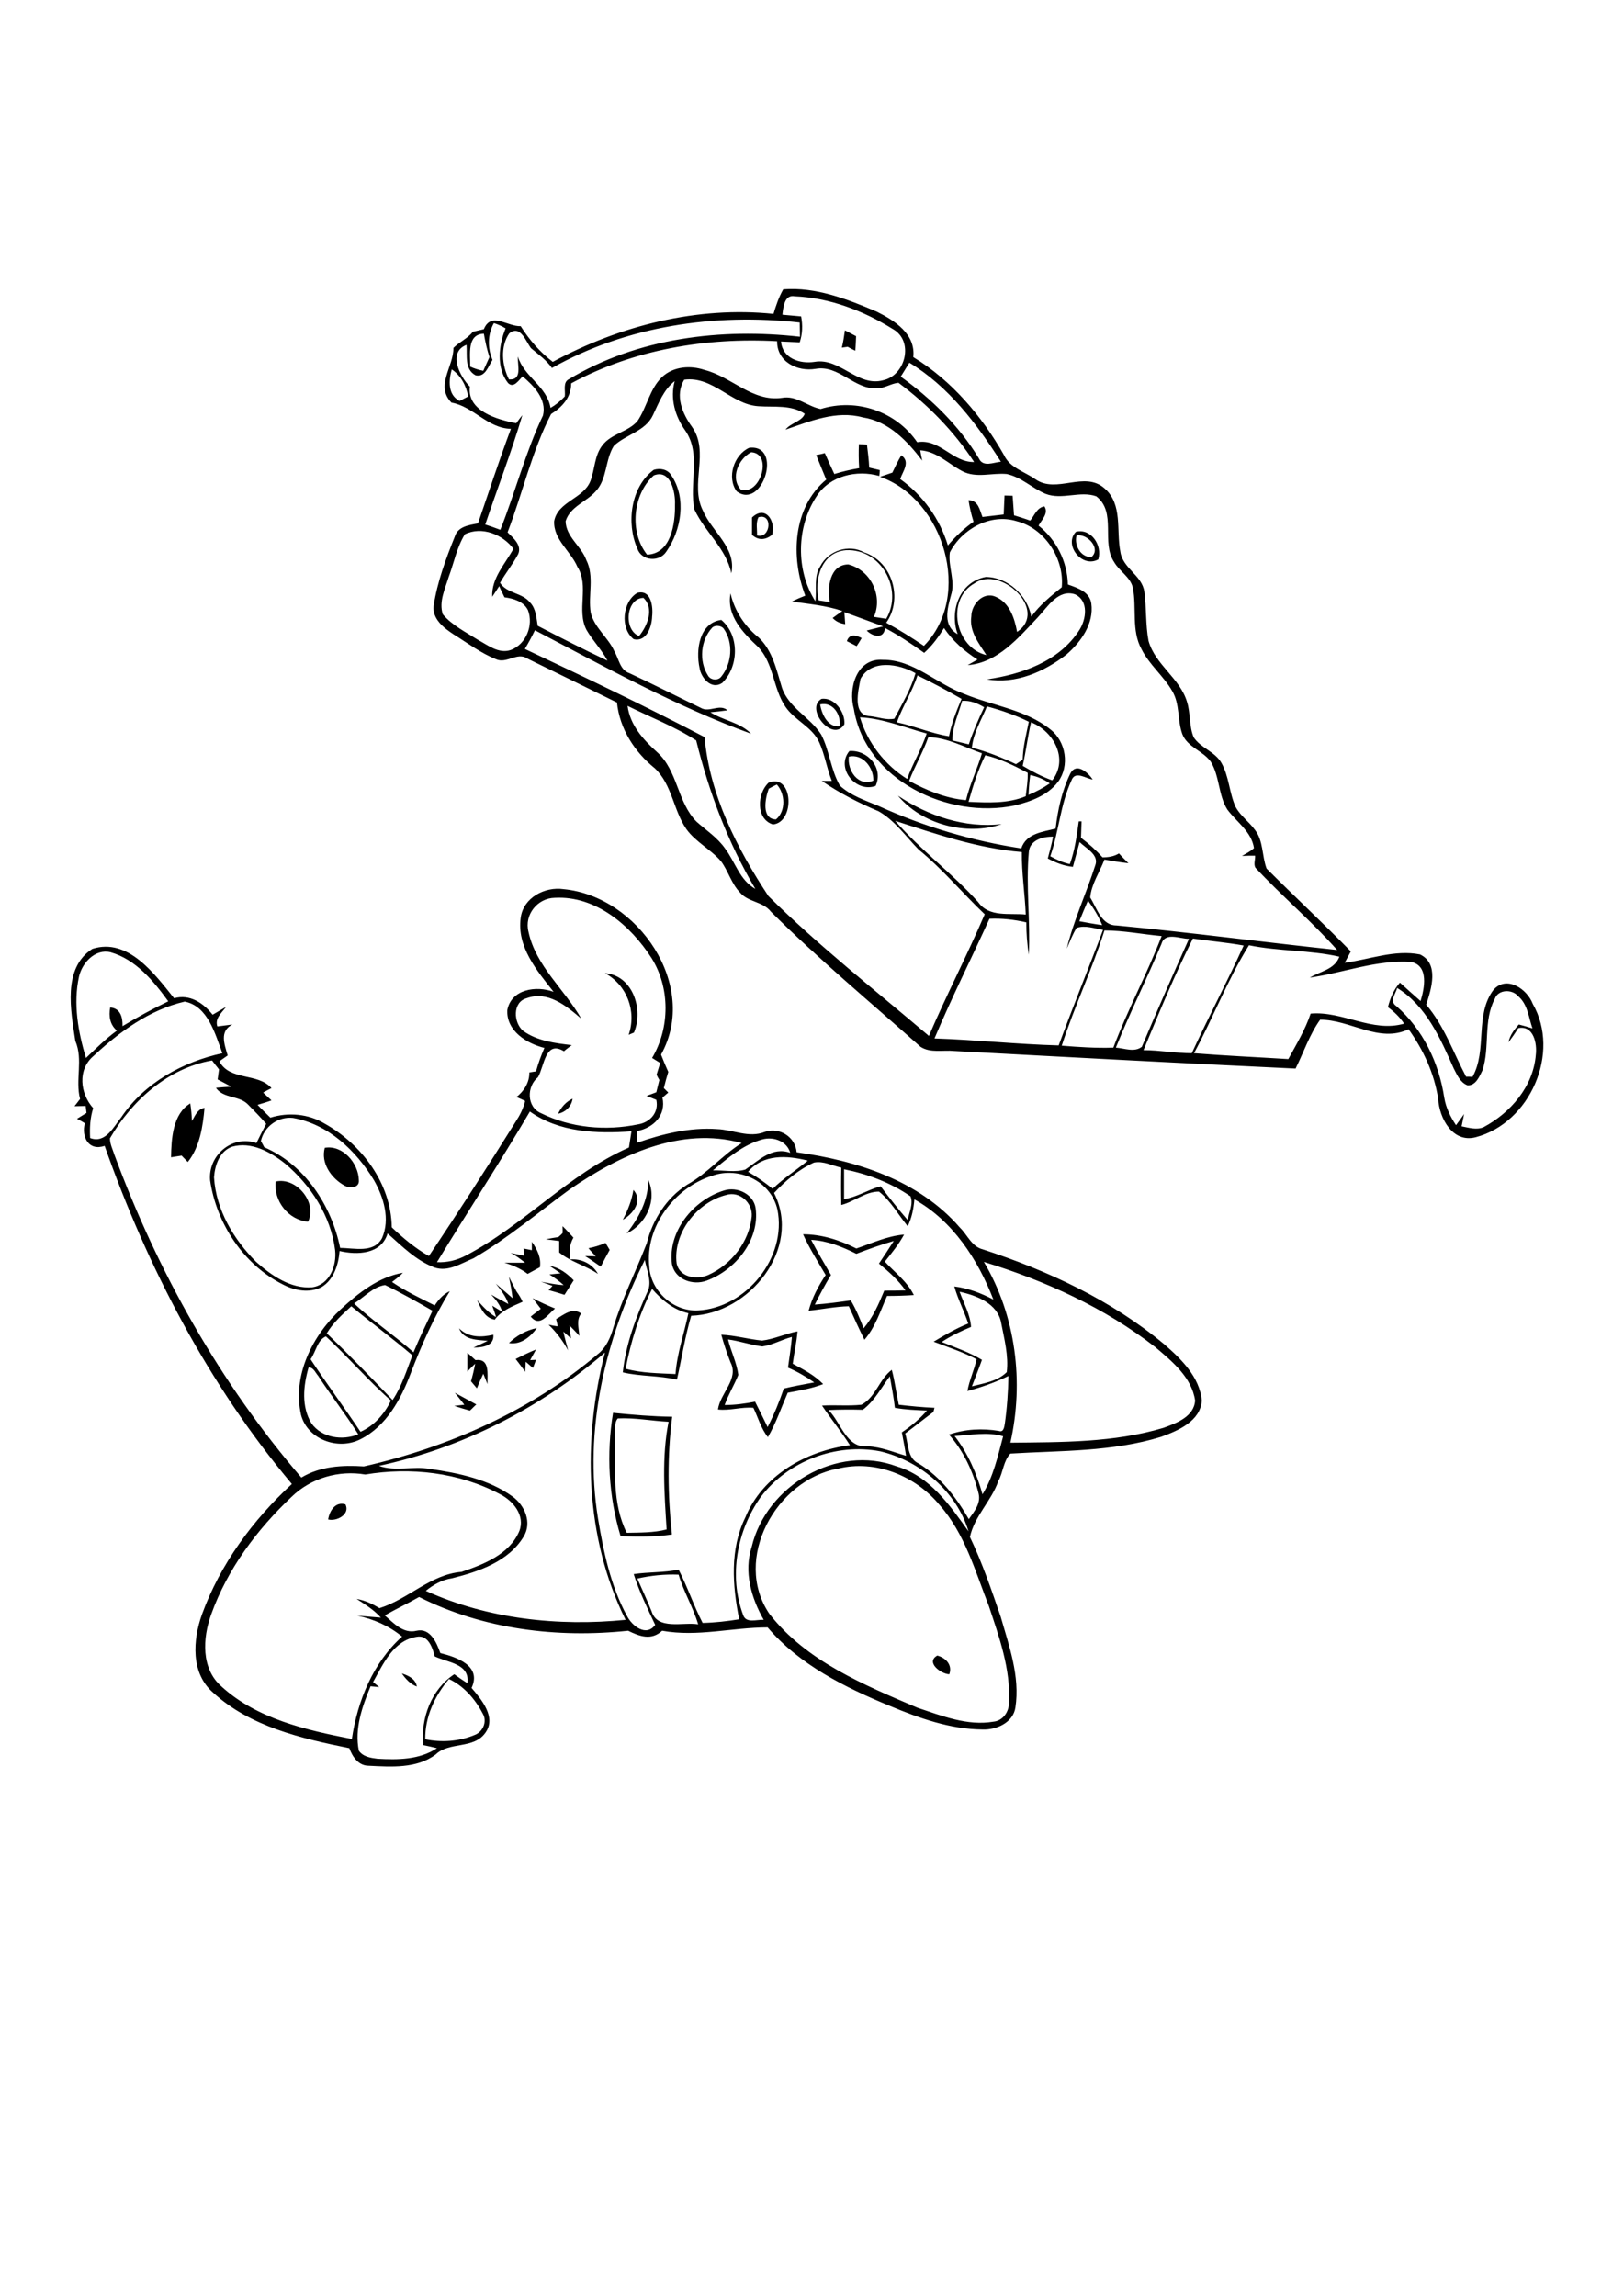<?xml version="1.0" encoding="utf-8"?>
<!-- Generator: Adobe Illustrator 21.0.2, SVG Export Plug-In . SVG Version: 6.00 Build 0)  -->
<svg version="1.2" baseProfile="tiny" id="Layer_1" xmlns="http://www.w3.org/2000/svg" xmlns:xlink="http://www.w3.org/1999/xlink"
	 x="0px" y="0px" viewBox="0 0 582 823" overflow="scroll" xml:space="preserve">
<path d="M144,599.8c2.4,0.8,4.9,1.9,5.4,4.7C147.1,603.7,145.4,601.8,144,599.8 M340.2,600.1c-3-0.1-8.6-4.3-4.3-6.7
	C339,594.2,341.4,596.8,340.2,600.1 M117.6,544.6c0.5-3.1,2.6-6.5,6.2-5.4C125.6,542.8,120.6,545.4,117.6,544.6 M221.4,508.4
	c-1.5,1.7-0.7,4.5-1,6.6c0.1,11.5-1.1,23.8,4.2,34.4c4.8-0.1,9.6,0,14.3-1.2c-0.8-12.9-1.8-25.9,0.7-38.6
	C233.5,509.3,227.5,508.1,221.4,508.4 M222.4,550.6c-4.3-14.2-5.1-29.6-2.7-44.2c7.1,0.7,14.1,1.3,21.2,1.4
	c-1.8,14-1.6,28.2-0.1,42.2C234.7,550.9,228.6,550.8,222.4,550.6 M163,499.2c2.6,1.4,5.1,2.8,7.7,4.2c-0.8,0.7-1.5,1.5-2.3,2.2
	c-1.9-0.5-3.8-1.1-5.6-1.7c0.9-0.1,2.7-0.3,3.6-0.4C165.3,502,164.1,500.6,163,499.2 M167.5,484.9c1,0.8,1.9,1.7,2.9,2.6
	c5.3-0.7,4.2,5.1,4.3,8.6c-0.5-1.3-1-2.5-1.5-3.7c-0.8,1.7-1.6,3.5-2.3,5.2c-0.7-0.8-1.4-1.7-2.1-2.5c0.6-2.1,1.1-4.2,1.5-6.3
	c-1,0.9-1.9,1.9-2.8,2.8C167.5,489.4,167.5,487.2,167.5,484.9 M184.8,487.1c2.4-1.2,4.8-2.4,7.3-3.4c-0.7,1.3-1.4,2.5-2.1,3.8
	c0.5,0,1.6-0.1,2.1-0.1c-0.4,1-0.7,1.9-1.1,2.9c-0.9-0.7-1.7-1.5-2.6-2.2c0,0.9-0.1,2.7-0.2,3.6C187.2,490.2,186,488.7,184.8,487.1
	 M260.9,480.1c1.1,4.3,3.1,8.3,3.7,12.7c-1.5,3.7-3.6,7.1-4.9,10.8c3.7,0,7.3-0.5,10.9-1.2c1.5,3,3,6,4.5,9.1
	c2.3-4.5,4.2-9.1,5.8-13.8c3.6-0.9,7.3-1.5,10.9-2.2c-3-2.1-6.1-3.9-9.4-5.3c0.5-3.7,1.1-7.3,1.4-11c-3.6,0.9-6.9,2.9-10.6,3.4
	C269,482.1,265,480.6,260.9,480.1 M273.1,480.5c4.3-0.5,8.4-2.5,12.7-3.3c-0.3,3.9-1.2,7.7-1.7,11.6c3.9,2.1,7.8,4.1,10.9,7.3
	c-4.1,1.6-8.4,2.3-12.7,3.1c-2.3,5.3-4.2,10.9-7.1,15.9c-2.5-3.1-3.5-7-5.2-10.5c-4.2-0.4-8.4,1.1-12.7,0.6
	c0.8-5.9,7.6-10.9,4.5-16.9c-1.3-3.3-2.4-6.6-3.3-9.9C263.3,478.6,268.1,480,273.1,480.5 M182.4,481.4c2.7-2.7,6.2-4.6,10-5.4
	C190.1,479.2,186.6,482.1,182.4,481.4 M164.5,476.1c3.4,3.4,8,3.3,12.3,2.3c0.4,4.1-4,4.6-7.1,4.6c1.7-0.8,3.4-1.6,5.1-2.4
	C171,480.2,166.2,480.4,164.5,476.1 M199.3,472.8c2.8-1.6,5.8-4.3,9-2c-1.9,2.3-0.8,5.4-0.7,8c-1.1-1.3-2.3-2.5-3.5-3.7
	c0.1,1.2,0.4,3.5,0.5,4.6c-0.7-0.6-2-1.8-2.7-2.4c0.5,2.3,1.1,4.5,1.7,6.7c-1.9-3.4-4.2-6.5-7-9.2c0.8,0.2,2.4,0.5,3.2,0.6
	C199.8,474.6,199.5,473.7,199.3,472.8 M190.9,465.3c2.6,1.4,5.3,2.6,8,3.7c-2.6,2.2-5.5,6.9-8.7,2.9c1.2-1,2.4-1.8,3.6-2.8
	C192.8,467.8,191.8,466.5,190.9,465.3 M182.4,457.6c0.8,1.8,1.8,3.5,2.7,5.3c0.9,1.2,1.6,2.4,2.2,3.7c-3.6,1.6-7.6,3.1-10,6.4
	c-3.6-0.6-5-4.1-6.3-7c2.1,2.3,4.1,4.6,6.8,6.1c-0.4-1.4-0.9-2.8-1.4-4.1c1.2,0.7,2.4,1.5,3.6,2.2c-0.7-2.4-2.3-4.4-4-6.2
	c2,1.2,4.1,2.3,6.2,3.4c-0.9-2.8-2.7-5-4.5-7.3c2,1.7,4,3.5,6,5.2C183.4,462.7,182.9,460.1,182.4,457.6 M110.6,490.1
	c-1.9,6.6-2.7,14.1,1.1,20.2c3.8,5.1,11,6.1,16.7,3.8c-4.5-7.2-9.8-13.9-14.4-21C113,492,112.4,490.1,110.6,490.1 M111.3,487.2
	c5.8,8.8,12.1,17.3,17.9,26c4.9-2.2,8.6-6.4,10.9-11.2c-8.2-7.2-15.3-15.6-23.3-23C113.7,480.3,113.2,484.6,111.3,487.2
	 M117.1,477.9c8.1,7.7,15.8,15.8,23.6,23.9c3.3-4.9,5-10.6,7.1-16c-7.1-6.1-14.7-11.6-21.9-17.6
	C122.7,471.1,119.4,474.1,117.1,477.9 M126.9,467.2c6.7,6.3,14.4,11.4,21.3,17.5c2.1-5.1,4.5-10,6.8-14.9c-5.6-3.2-11.2-6.4-17-9.2
	C133.7,461.2,130.5,465,126.9,467.2 M122.2,469.2c6.3-5.8,13.5-11.5,22.2-13c-1.2,1.3-2.6,2.3-3.9,3.3c4.8,3.3,10.1,5.8,15.3,8.4
	c1.4-2.1,3-4,5.4-5.1c-5.7,9.3-10.1,19.2-14,29.4c-3.5,9.3-8.8,19.1-18.1,23.7c-7.9,4-18.8,0.1-21.2-8.7
	C104.7,493.1,111.9,478.7,122.2,469.2 M196.9,453.7c3.5,0.6,6.3,2.7,8.7,5.2c-1.1,1.7-2.2,3.5-3.3,5.2c-1.9-0.6-3.8-1.2-5.7-1.7
	c0.4-0.4,1.1-1.2,1.4-1.5c-1.4-0.5-2.8-1-4.1-1.5c2.7,0.5,5.4,1.1,8.1,1.2c-1.6-1.4-3.3-2.7-5.1-3.8c1.3-0.1,2.7-0.3,4-0.4
	C199.6,455.5,198.3,454.6,196.9,453.7 M217,445.5c0.5,0.8,1,1.7,1.5,2.5c-1.1,2-2.2,4-3.2,6c-1.9-1.3-3.7-2.6-5.6-3.8
	c0.9,0,2.8,0.1,3.8,0.1c-0.9-1-1.8-1.9-2.6-2.9C212.9,447,215,446.4,217,445.5 M190.6,445.1c1.9,2.7,3.4,5.7,2.9,9.1
	c-1.5,0.8-2.9,1.6-4.4,2.4c-2.5-1.9-5.3-3.1-8.3-4c2.5,0,4.9,0,7.4,0c-1.7-1.3-3.3-2.6-5.2-3.5c1.6,0.3,3.2,0.7,4.8,1
	c0-0.7-0.1-2-0.2-2.6c1,0.2,2,0.4,3,0.6C190.6,447.3,190.6,445.8,190.6,445.1 M290.7,444.4c2.2,4.3,4.7,8.4,7.1,12.6
	c-2.1,3.4-4,7-5.8,10.6c4.3-0.3,8.6-0.9,12.9-1.5c1.9,3.2,3.3,6.6,4.6,10c3.4-4,5.4-8.7,7.4-13.5c2.5,0,5,0,7.6-0.1
	c-2.6-3.7-6-6.7-9.5-9.6c1.8-2.7,3.6-5.4,5.3-8.1c-4.5,1.3-9,2.9-13.4,4.6C301.9,446.9,296.5,444.7,290.7,444.4 M287.8,442.4
	c6.7,0,13.2,2.1,19.1,5.1c5.6-1.9,11.1-4.5,17.1-5c-1.9,3.5-4.4,6.6-6.9,9.7c3.6,3.9,8,7.1,10.4,12c-3.2,0.2-6.4,0.3-9.6,0.3
	c-2.4,5.4-4.2,11.2-8.1,15.7c-2-4-3.8-8-5.6-12c-4.8,0.1-9.6,1.1-14.4,1.6c1.2-4.6,3.5-8.9,6.1-12.8
	C293.1,452.2,290.1,447.5,287.8,442.4 M201.6,439.5c1.4,1.3,2.6,2.7,3.9,4.1c-1.4,2.4-1.6,5.1-1.1,7.8c4-0.3,7.9,1.6,9.9,5.2
	c-4.4-3-9.8-4.3-13.9-7.7c0-1.4,0-2.7,0-4.1c-1.6-0.2-3.2-0.4-4.8-0.6c1.5-0.3,3-0.6,4.5-0.8c0.4-0.3,1.1-1,1.5-1.4
	C201.7,441.4,201.6,440.1,201.6,439.5 M227,426.5c3.5,3.9-0.1,8.6-3.8,10.7C225,433.8,226.4,430.3,227,426.5 M260.3,428.3
	c-10.5,2.6-19.2,13.7-17.8,24.6c1.1,5,7.2,5.9,11.3,4.1c8.3-3.7,14.7-11.9,15.6-21C269.8,431.2,265.1,426.8,260.3,428.3
	 M259.5,426.7c4.7-1.5,10.6,1.3,11.3,6.4c1.5,11.3-7.2,22.1-17.5,25.9c-5,1.9-11.5-0.4-12.5-6C239.3,441.3,248.6,430,259.5,426.7
	 M98.8,423.5c7.4-1.7,15,7.5,11.6,14.4C103.4,437.3,98,430.5,98.8,423.5 M224.6,442.1c4.3-5.6,7.8-11.9,7.7-19.2
	C235.7,430.2,231.5,438.8,224.6,442.1 M116.4,411.4c6.5-1.1,12.1,5.6,12.2,11.6c0.3,3-3.6,3-5.4,1.8
	C118.7,422.2,114.9,416.9,116.4,411.4 M61.3,414.8c0.1-6.6,0.6-15.6,6.9-19.3c0.3,2.1,0.5,4.2,0.6,6.3c1.1-1.9,2-4.3,4.5-4.7
	c-0.6,6.7-1.7,14-6,19.4c-0.7-0.8-1.5-1.5-2.2-2.3C63.8,414.4,62.6,414.6,61.3,414.8 M200,399.2c1.1-2.3,2.8-4.3,5.2-5.4
	C204.8,396.6,202.7,398.6,200,399.2 M216.8,348.8c10,0.8,13.9,13,10.4,21.3c-0.5,0.2-1.4,0.6-1.9,0.8
	C228.2,362.4,224.7,353.1,216.8,348.8 M160.9,601.8c-5.1,6.1-8.6,13.5-8.5,21.6c5.8,1.2,12.1,0.8,17.6-1.5c3.1-1.1,4.7-4.9,3-7.7
	C170.3,609,166.2,604.3,160.9,601.8 M133.7,602.9c0.7,0.6,1.5,1.2,2.2,1.8c-0.8-0.1-2.4-0.2-3.1-0.3c-3,7.3-5.8,15.2-4.2,23.1
	c1.5,2.2,4.3,2.6,6.7,2.9c7.2,0.4,15,0.4,21.3-3.8c-1.6-0.4-3.3-0.8-4.9-1.1c-1-9.6,2.9-20,11.1-25.4c1.5,1.1,3.1,2.2,4.7,3.2
	c1-7-7.1-7.4-11.7-9.6c-0.8-3.2-2.4-7.9-6.6-7C140.9,588.1,137.3,596.5,133.7,602.9 M228.4,565.8c1.7,3.9,3.5,7.7,5.1,11.7
	c2.1,6.9,11.2,3.8,16.7,4.7c-1.8-6.1-5.2-11.7-7-17.8C238.2,564.2,233.3,564.7,228.4,565.8 M104.5,536.5
	c-12.4,11.7-23,25.9-28.8,42.1c-3.1,8.5-3.7,19.5,3.7,25.9c12.7,11.6,30.3,15.6,46.7,18.8c2-13.6,7.6-27.4,18-36.7
	c-4.6-3.8-10.2-6.3-16.1-7.5c2.8,0.2,5.7,0.5,8.5,0.7c-2.5-2.8-5.6-4.7-8.7-6.7c3,0.5,5.7,1.8,8.2,3.3c10.3-3.2,18.3-12.1,29.4-13
	c8-2.7,17.2-6.3,20.7-14.6c2.2-5.6-2.2-10.9-7-13.3c-14.7-7.8-32-9.7-48.2-7C121.5,526.9,111.5,529.7,104.5,536.5 M300.3,526.4
	c-22.1,4-37.9,32.3-24.6,52c13.2,17,33.9,25.5,53.1,33.7c8.7,2.9,17.9,6.6,27.2,5c3.5-0.3,5.7-3.7,5.6-7c0.6-11.9-3.5-23.3-7.2-34.4
	c-4.9-12.5-8.6-26-17.7-36.3C328,528.9,313.7,523.1,300.3,526.4 M272.6,536.6c-8.5,12-11.5,28.2-6.3,42.2c1,3.2,4.9,1.6,7.4,1.8
	c-4.5-7.9-7.2-17.3-4.3-26.2c5.2-21.9,30.5-36.9,52-28.8c11.8,3.5,19,13.9,25.7,23.3c-4.2-14.2-17.3-25.3-31.6-28.7
	C299.7,517.1,282.3,523.7,272.6,536.6 M342.1,514.7c4.8,6.2,7.9,13.4,10,20.9c3.9-6.3,5.5-13.7,7.4-20.8
	C353.8,513.1,347.9,514.4,342.1,514.7 M309.2,505.3c-4.1-0.1-8.2-0.1-12.3,0.1c4.5,4.4,6.4,13.8,14.1,13c4.8,0.2,9.2,2.1,13.7,3.4
	c-0.4-2.8-1-5.6-1.5-8.4c3.3-2.2,6.4-4.8,9-7.8c-3.9-0.2-7.7-0.3-11.5-1c-0.4-3.8-1.2-7.6-1.8-11.3
	C315.8,497.4,313.4,502.2,309.2,505.3 M135.8,525.4c5.8,2.1,12.3,0,18.3,1.1c10.3,1.5,21,3.7,29.6,9.9c4.4,3.2,7,9.3,4,14.3
	c-5.4,9-16.1,12.6-25.7,15c-3.5,0.5-6.7,2.3-9.4,4.5c22.2,10.1,47.5,12.8,71.6,10.4c-14.6-29.4-15.5-64.4-7.4-95.8
	C193.7,504.7,165.6,519,135.8,525.4 M343.9,463c1.5,4.2,3.8,8.1,4.1,12.6c-3.6,1.5-7.2,3.2-10.5,5.4c4.9,2,9.9,3.7,14.4,6.4
	c-1.1,3.2-2.4,6.3-3.6,9.5c4.3-1.1,9.2-1.8,12.5-5.1c0.7-5.9-0.9-11.9-2-17.6C357.6,467.2,349.9,464.3,343.9,463 M224.2,490.6
	c5.8,1.6,11.9,1.6,17.9,1.9c0.5-7.4,3.1-14.5,4.6-21.8c-5.3-1.2-9.5-4.7-13-8.7C229.1,471,226.1,480.8,224.2,490.6 M352.6,452.3
	c11.5,19.4,14.4,43,9.5,64.8c18.3-0.2,37.1,0,54.8-5.3c4.7-1.7,11-4,11.4-9.8c-1.2-8.3-8.2-14-14.2-19.1
	C395.9,468.7,374.5,459,352.6,452.3 M255.3,421.4c-13.5,4.2-24.2,18.3-22.6,32.7c0.5,8.6,8.6,16,17.3,15.6
	c17.4-0.8,32.1-19,28.6-36.2C276.3,423.4,264.9,418,255.3,421.4 M302.5,419.1c0,3.6,0,7.2,0,10.7c4.6-0.7,8.6-3.4,13.1-4.6
	c3.1,4.1,6.3,8.2,9.7,12.1c0.5-2.8,2.1-5.8,1-8.5C319.2,423.9,311,420.8,302.5,419.1 M291.7,416.7c-5.5,2.5-10.2,6.5-14.3,10.9
	c10.1,19.9-8.9,43.4-29.7,44c-2.2,7.5-3.4,15.3-5.1,22.9c-6.4-1.5-13-1.1-19.4-2.6c1.1-10.4,4.9-20.3,9.2-29.7
	c1.1-3.5-0.7-7.1-1.3-10.6c-14.3,28.4-21.9,61-16.8,92.6c2,12,4.5,24.2,10.4,35c1.8,3.6,6.9,7.6,10.1,3.2c-2.8-6-5.7-11.9-7.7-18.2
	c5.4-0.8,10.8-0.5,16.1-1.6c3.2,6.2,5.4,12.9,8.6,19.1c4.4-0.1,8.8-0.6,13.1-1.3c-2.4-12-3.4-25.1,2.2-36.5
	c6.2-15.1,21.9-23.9,37.5-25.9c-3.1-4.9-6.8-9.4-10-14.2c4.7-0.3,9.4,0.2,14.1-0.3c5.1-2.6,6.4-9.2,10.9-12.5
	c1.1,4.1,1.6,8.4,2.5,12.5c4.2,0.5,8.5,0.9,12.8,1.1c-0.1,0.4-0.3,1.2-0.4,1.5c-3.4,2.5-6.7,5.2-10.1,7.7c1.2,3.8,0.7,8.9,4.9,10.8
	c7.8,4.8,13.4,12.1,17.9,19.9c1.9-2.7,4.4-5.6,3.5-9.2c-1.9-7.7-5.3-15.1-10.6-21.1c5.8-2,12-2.3,17.9-1.3c1.7,0.6,1.9-1.5,2.1-2.6
	c0.8-5.6,1.2-11.4,1.3-17.1c-4.7,2.3-9.6,4-14.7,5.4c0.7-3.9,2.4-7.5,3.3-11.4c-4.9-2.6-10.2-4.3-15.4-6.3c4-2.4,8.1-4.8,12.4-6.5
	c-1.5-4.5-3.7-8.7-5-13.3c4.9,0.6,9.6,2.4,14,4.7c-5.5-14.3-14.6-28.3-28.3-35.9c-0.3,3.3-0.9,6.6-2.4,9.6
	c-3.4-4.1-6.1-9.1-10.3-12.4c-4.9,0-8.8,3.6-13.5,4.8c-0.1-4.5-0.1-9,0-13.4C298.4,417.9,295.1,416,291.7,416.7 M268.1,420
	c3.1,1.8,6,3.8,8.8,6.1c3.9-3.8,8.5-6.7,12.6-10.1C282,414.1,273.5,413.6,268.1,420 M83.2,411c-4.5,1.6-6.2,6.6-6.5,11
	c0.7,11.6,7,22.2,15.1,30.3c5.5,4.9,12.4,9.7,20.1,9.1c6.2-0.9,8.8-7.7,8.2-13.3c-1.5-12.2-8.7-23.3-18-31.1
	C96.8,412.8,90,409.1,83.2,411 M255.5,419.5c3.8-0.1,7.9,0.8,11.6-0.3c4.9-3.3,9.6-8.3,16.1-6c-1.2-4.2-6-5.9-10-4.8
	C266.3,410.3,260.8,415.1,255.5,419.5 M93.5,409c0.3,0.5,0.9,1.6,1.2,2.2c14.6,6.3,24.1,20.9,27.2,36.1c5.1,0,12,2,15-3.5
	c3-6.8,0.6-14.7-2.9-20.8c-6.4-10.6-16.4-20.1-29-22.3C99.7,400.1,94.6,403.8,93.5,409 M156.6,452.4c3.6,0.2,7.2-0.7,10.4-2.4
	c20.8-10.9,36.8-29.2,58.4-38.7c0.3-1.9,0.6-3.9,0.9-5.8c-12.4,0.9-25.9,0.4-36.4-7.1C179.2,416.6,167.6,434.3,156.6,452.4
	 M39.4,408c0,2.1,1,4,1.6,5.9c15.5,42,37.8,81.7,67,115.7c6.8-4.1,14.7-4.5,22.4-4c30.4-6.9,59.9-20,83.8-40.2c3-2.3,4.6-6,5.6-9.5
	c3.1-10.4,8.1-20.2,12-30.3c2.1-8.5,7.1-16.3,14.5-21c7.2-4,12.5-10.5,19.5-14.9c-21.8-6.1-43.9,4.4-61.6,16.6
	c-11.4,8.3-22.3,17.6-34.5,24.7c-4.4,1.8-9.1,5-14,3.3c-6.6-2.5-11.6-7.6-16.8-12.2c-2.2,7.5-10.9,7.8-17.2,6.3
	c-0.4,4.8-2,10.2-6.4,12.9c-4.4,2.3-9.7,1.3-13.9-0.9c-14.1-7.1-23.8-21.8-26.1-37.3c-0.8-9,7.9-16.4,16.6-13.4
	c1.1-2.3,2.3-4.6,3.5-6.9c-2.1-2.4-4.3-4.7-6.5-6.9c-3.1-3.3-8.9-2.1-11.5-6c1.8-0.2,3.7-0.3,5.5-0.4c-1.6-0.9-3.3-1.7-4.9-2.6
	c0.2-1.2,0.3-2.4,0.5-3.6c-0.8-1-1.7-2.1-2.5-3.2C60.3,382.8,47.3,394.4,39.4,408 M33.5,378.5c-5.8,4.9-4.8,13.5-0.1,18.7
	c-1.1,3.4-1.3,7.1-1.1,10.7c5.5,2.1,8.4-4,11.2-7.5c8.3-12.3,22-19.8,36.2-22.9c-2.6-6.9-5.2-16.9-13.5-18.5
	C53.6,361.9,42.7,369.9,33.5,378.5 M28.3,350.1c-2.1,9.7-0.3,19.8,2.5,29.1c3.6-3.4,7.1-6.9,11.1-9.8c-2.5-2.1-3-5.2-2.4-8.3
	c3.7,0.3,4.5,3.6,4.4,6.7c5.3-3.2,10.8-6.2,16.4-8.9c-5.3-7.3-11.6-15-20.7-17.6C34.1,340,29.4,345.1,28.3,350.1 M189.4,334
	c2.6,12.2,12.9,20.6,18.9,31.1c-5.4-4.6-12-10.1-19.6-7.3c-5.1,1.4-4.7,8.8-1.2,11.7c5,3.6,11.4,4.4,17.4,5.1
	c-0.9,0.7-1.9,1.4-2.8,2.2c-6.7-4.1-7,5.3-9.3,9.3c-4.1,3.3-4.1,10.7,1.1,12.9c10.7,5.3,23.2,6.4,34.8,4c4.3-0.7,7.5-4.3,6.5-8.8
	c-1.2-0.5-2.3-0.9-3.5-1.4c1.2-0.4,2.4-0.9,3.5-1.3c0.4-1.5,0.7-2.9,1.1-4.4c-0.3-0.5-0.8-1.4-1-1.9c0.4-1.4,0.9-2.8,1.3-4.2
	c-1-0.6-1.9-1.2-2.9-1.8c6.4-10.8,6.5-25.1-0.2-35.8c-7.5-11.7-20-22.4-34.7-21.6C192.7,321.9,187.8,327.8,189.4,334 M186.6,329
	c0.9-7.2,8.6-11.3,15.4-10.3c26.5,2.5,48.7,34.5,34.9,59.3c0.8,2.1,1.7,4.2,2.6,6.2c-0.6,1.9-1.1,3.8-1.6,5.8
	c0.4,0.4,1.2,1.2,1.6,1.6c-0.7,0.6-1.4,1.2-2.1,1.8c1.4,6.4-3.3,10.9-9.1,12c0,1.4,0,2.8,0,4.2c9.2-3.2,18.9-5.6,28.7-4.9
	c5.7,0.2,11.4,3.3,17.1,1c5.3-1.8,10.9,1.8,11.4,7.3c21.5,3,43.8,10,58.5,27c2.7,2.6,4.2,6.8,8.2,7.8c23.3,7.6,46.1,18.2,65,34
	c6.1,5.3,12.7,11.7,13.5,20.2c-0.5,7.4-8.5,10.8-14.6,13c-17.5,5.4-36,4.9-54,6c-2.5,2.6-2.6,6.7-4.3,9.8
	c-2.5,7.2-8.6,12.6-10.2,20.1c4.4,9.2,7.7,18.9,11,28.5c3,10.5,7,21.4,5.3,32.6c-0.8,5.5-6.9,8.1-11.8,7.9
	c-11.6-0.1-22.8-4.1-33.3-8.5c-16-6.6-32.3-14.7-43.7-28.1c-12.7,0-25.1,3.5-37.8,1.2c-3.9,3.6-8.1,2-12.2,0
	c-25.4,2.7-51.9-0.5-74.9-12.1c-4,2.3-8.3,4.3-12.3,6.6c3.2,2.8,6.7,6.7,11.4,5.5c4.9-1.1,7.2,4.3,8.5,8c6,1.5,14.9,4.6,11.2,12.5
	c3.6,4.2,8.9,10.5,5,16c-4.2,6.1-13,3.1-17.9,7.9c-6.9,5.1-15.9,4.4-24,4c-3.6,0-5.8-3.2-6.9-6.3c-17.2-3.5-35.5-7.7-48.8-19.9
	c-8.1-7-7.3-18.9-4-28.1c6.5-17.9,18.2-33.8,32.2-46.7c-29.9-35.6-51.7-77.5-67.1-121.2c-5.7,2-8.4-3.2-7.1-8.1
	c-0.9-0.6-1.9-1.1-2.8-1.6c1.1-0.7,2.3-1.4,3.4-2.1c-0.1-0.6-0.2-1.9-0.3-2.5c-1.3,0-2.7,0.1-4,0.1c0.7-0.9,1.3-1.7,2-2.6
	c-1.8-6.9,1.2-14-1.7-20.8c-1.6-10.7-4.7-26.1,6.1-33c12.8-4.1,22.3,9,29.3,17.7c5.6-1.6,10.5,1.7,13.8,5.9c1.6-0.9,3.2-1.9,4.8-2.8
	c-1.5,2.1-4.1,4.1-3.1,7c1.8-0.2,3.6-0.5,5.4-0.7c-4.7,2.4-2.9,7-1.7,11.1c-1,0.7-2,1.4-3,2.1c3.8,7.1,13.7,4,18.7,9.6
	c-0.8,0.4-2.3,1.2-3,1.6c1,0.9,2,1.9,3,2.8c-1.6,0.6-3.3,1.1-5,1.6c1.5,1.6,3.1,3.1,4.6,4.6c6.4-2,13.6-1.4,19.4,2.1
	c13.3,7.4,23.9,21.5,24.1,37.2c4.1,3.9,8.4,7.5,13.3,10.3c10.7-15.9,21-32,31.2-48.3c1.5-2.3,2.7-4.7,3.3-7.3c-1-0.5-2-0.9-3.1-1.4
	c2.7-2.1,4.7-5.3,4.6-8.8c0.6-0.1,1.8-0.3,2.4-0.4c0.8-2.9,1.8-5.6,3-8.4c-6.4-1.6-13.6-6.1-13.3-13.5c1.4-7.6,10.4-8.9,16.6-6.6
	C192.3,347.8,185.2,339.3,186.6,329 M321.8,285.2c10.9,7.3,24,11.7,37.2,10.2C346.3,299.7,330.4,295.5,321.8,285.2 M275.5,282.7
	c-1.3,3.5-2.7,10.9,2.6,11c3.6-3,3.3-9.2,0.3-12.5C277.7,281.5,276.2,282.3,275.5,282.7 M275.5,280.5c8.8-3.4,9.5,14.3,1.5,15
	C270.8,293.6,271.3,284.3,275.5,280.5 M304.2,271.2c-0.6,4.9,3.3,10.9,8.8,8.6C313.1,275.1,309.2,270.1,304.2,271.2 M304.4,269.2
	c6.6-0.5,12.3,6.1,9.4,12.5C306.6,284.3,299.4,275.2,304.4,269.2 M293.9,252.5c0.6,3.4,2.7,8.3,7,7.8
	C301.5,256.2,298.5,251.4,293.9,252.5 M294.4,250.5c4.7-0.7,8.6,4.9,8.2,9.1C298.5,266.4,288.3,254,294.4,250.5 M369.2,277.8
	c-0.3,2.4-0.5,4.8-0.6,7.1c2.7-1.1,5.3-2.5,7.6-4.1C374.1,279.3,371.7,278.3,369.2,277.8 M353.1,270.7c-2.6,5.2-4.4,11-6,16.7
	c6.9,0.3,14,0.7,20.5-2c0.3-2.8,0.8-5.6,0.7-8.4C363.4,274.4,358.3,271.9,353.1,270.7 M332.7,264.2c-1.9,5.4-4.8,10.3-6.9,15.7
	c6.3,3.4,13.2,6.3,20.4,6.9c1.4-5.8,4-11.1,5.7-16.8C345.6,267.8,339.5,264.4,332.7,264.2 M369.5,258.9c-1.2,5.1-1.8,10.4-3,15.6
	c3.4,2,6.9,3.9,10.6,5.2C383.1,272,377.5,262,369.5,258.9 M308.2,257.1c2.6,9,9,17.2,16.9,22.1c2-5.6,5.2-10.7,7-16.3
	C324.2,260.8,316.5,257.5,308.2,257.1 M348.3,268c5.5,1.4,10.7,3.5,15.8,5.9c0.6-0.4,1.8-1.2,2.4-1.6c0.1-4.6,1.3-9.1,2.2-13.6
	c-4.8-2.4-9.8-4.1-15-5.5C351.7,258.1,348.8,262.7,348.3,268 M344.8,251.2c-1.3,4.7-3.5,9.2-3.5,14.2c2,0.5,3.9,0.9,5.9,1.4
	c1.5-4.6,3.4-8.9,5.5-13.3C350.2,252,347.6,251,344.8,251.2 M328.8,242.1c-1.9,5.9-5.3,11-7.4,16.8c6.3,1.3,12.3,4,18.7,5
	c0.9-4.7,2.7-9.1,4.5-13.4C339.4,247.5,334.2,244.7,328.8,242.1 M308.4,243.3c-0.8,4.2-3.1,13.2,3.5,13.4c2.8,0.3,5.7,1.5,8.6,0.9
	c2.8-5.3,5.9-10.5,7.6-16.3C322.1,237.9,312.3,236.2,308.4,243.3 M316.4,236.5c11-0.1,19.2,8.6,29.1,12.2c10.3,4.3,22.1,5.6,31,12.8
	c5.5,4.3,6.9,13,2.7,18.7c-3.7,4.9-9.8,7.1-15.5,8.5c-23.9,5-53.5-9-57.7-34.6C303.9,246.7,307,235.8,316.4,236.5 M303.5,229.8
	c0.9-2.7,3.2-2.2,5.3-1.1c-0.4,0.7-1.3,2.2-1.8,2.9C305.8,231,304.7,230.4,303.5,229.8 M255.2,225c-4.1,4.5-4.8,11.9-1.5,17.1
	c0.9,1.7,3.6,2,4.8,0.4c3.8-4.7,4.4-12.1,0.9-17.1C258.6,224.2,256.3,223.9,255.2,225 M250.7,239.4c-1.4-6.4-0.1-16.2,7.8-17.2
	c6.6,5.5,6.3,16.8,0.3,22.6C254.9,247.4,251.2,242.9,250.7,239.4 M229,228c3-3.6,5.6-9.9,1.6-13.7C224.4,214.4,223.3,225.6,229,228
	 M228.4,212.5c5-1.3,5.7,5,5.3,8.5c-0.1,3.6-2,9.2-6.6,8.1C222.1,225.2,223.1,215.6,228.4,212.5 M385.8,191.9
	c-0.9,3.5,1.4,7.8,5.3,7.8C394.7,196.7,389.8,191.2,385.8,191.9 M385.6,190.6c5.5-1.3,9.5,4.9,8,9.9
	C387.7,203.8,381.1,195.2,385.6,190.6 M271.3,191.9c4.9,1.4,5.8-8.1,0.5-6.5C270.8,187.5,271.4,189.8,271.3,191.9 M269.5,185.5
	c4.8-4.6,8.6,1.2,7.2,6.2c-2.4,1.9-4.9,2.1-7.2,0C269.5,189.6,269.5,187.5,269.5,185.5 M234.3,170.4c-7.6,6.8-8.8,20.4-2.4,28.4
	c8.6-0.3,10.1-11.1,10-17.9C242.1,176.6,240.4,168,234.3,170.4 M234.3,168.4c2.3-0.7,5-0.2,6.3,2c5.5,8.1,3.6,19.6-1.8,27.3
	c-2.5,3.9-8.9,3.4-10.4-1.1C224.4,187.6,226,174.5,234.3,168.4 M269.2,162.1c-4.5,2.3-7.6,9.2-3.7,13.4
	C272.5,177.7,277.1,162.5,269.2,162.1 M268.5,160.5c12.2-1.4,4.8,22.5-4.5,15.6C260.4,171.1,263,163,268.5,160.5 M349.2,209.1
	c-10.3,5.8-6.9,23.1,4.3,25.7c-2.7-4.2-6.2-8.5-5.4-13.9c0-4.2,4.2-9,8.7-7c5,2.1,6.8,7.7,7.7,12.6
	C375.9,218.8,358.6,202.4,349.2,209.1 M303.2,197.2c-8.9,0.7-11.5,10.6-9.8,18c1.3,0.2,2.7,0.4,4,0.6c-1-5.1-0.1-13.4,6.6-13.5
	c8,2,12.5,11.2,9.2,18.8c1.5,0.2,2.9,0.5,4.4,0.7C323.8,211.3,315.8,196.6,303.2,197.2 M340.4,198c-0.7,5.1,2.1,10.3,0.4,15.4
	c-1.3,4.8-3,10.9,2.4,13.9c-3-8.3,0.7-18.8,10.1-20.5c7.9,0.1,14.8,6.5,16.3,14.2c3-4.1,6.9-7.3,10.9-10.5
	c1-10.2-6.1-21.2-16.2-23.7C355,183.9,344.7,189.6,340.4,198 M307.8,159.2c0.7,0,2.2,0.1,2.9,0.2c0.3,2.7,0.7,5.4,0.8,8.2
	c1.3,0.3,2.5,0.6,3.8,0.9c0,0.5-0.1,1.6-0.2,2.1c-8-2.3-17.7-0.1-22.4,7.2c-7.3,10.9-7.6,26.6-0.5,37.7c0.6-4.2-0.7-8.9,1.8-12.6
	c2.8-5.5,10.2-8,15.7-4.9c10.1,3.3,14,16.6,7.9,25.2c4.6,2.5,9.1,5.3,13.5,8.3c17.6-17.8,7.2-52.6-15.7-60.6c1.5-0.5,2.9-1,4.4-1.5
	c1-2.1,2-4.2,3.2-6.2c3.4,2.3,0.5,5.8-0.4,8.5c8.1,5.8,14.2,14.2,17.1,23.8c2.7-3.2,5.8-6.1,9.2-8.5c-0.8-2.5-1.4-5.1-1.8-7.7
	c3.5,0,4,3.5,5,6c2.5-0.3,5-0.6,7.6-0.9c0.1-2.3,0.2-4.6,0.3-6.8c0.7,0,2.2,0.1,2.9,0.1c0.2,2.3,0.3,4.7,0.5,7
	c1.9,0.6,3.9,1.2,5.8,1.9c1.5-1.8,2.4-4.7,5.1-5.1c1.6,2.5-1,4.8-2.1,6.9c6.4,5.1,10.3,12.9,10.5,21.1c3.4,1.2,7.8,2.6,8.4,6.8
	c1,7.2-3.7,13.8-8.9,18.3c-8,6.2-18.2,10.7-28.5,8.9c12.4-1.8,25.8-6.4,33-17.5c2.6-3.9,3.6-10.7-1.5-13c-6-1.9-9.8,4.6-13.3,8.3
	c-6.9,7.3-14.4,16.3-25.1,17.1c1.2-0.7,2.3-1.3,3.5-2c-4.7-3-8.9-6.7-12-11.3c-2,3.3-4.3,6.4-7.1,8.9c-4.5-3.2-9.1-6.3-14-8.9
	c-0.5,4.1-4.4,3.1-6.6,0.9c1.9-0.5,3.9-1,5.9-1.5c-4.6-1.7-9.3-3.4-13.9-5.1c0.1,1.1,0.2,3.2,0.3,4.3c-1.7-0.2-3.3-0.9-4.5-2.2
	c1.1-0.8,2.3-1.7,3.5-2.5c-5.9-2-12-2.5-18.1-3.4c1.6-0.8,3.2-1.5,4.8-2.1c-5.3-13.8-4.5-31.6,7.5-41.6c-1.2-2.9-2.4-5.8-3.6-8.8
	c1-0.2,2.1-0.4,3.1-0.7c1.1,2.5,2.2,5,3.4,7.5c2.9-0.9,5.9-1.6,8.9-2.1C307.7,164.8,307.7,162,307.8,159.2 M302.8,118.4
	c1.3,0.7,2.7,1.4,4,2.1c-0.1,1.8-0.1,3.5-0.3,5.2c-0.9-0.4-1.8-0.9-2.7-1.4c-0.7,0.1-1.4,0.2-2.1,0.3
	C302.2,122.6,302.5,120.5,302.8,118.4 M500.7,354.1c-0.5,2.1-2.9,4.8-0.3,6.5c9.6,8.4,15.3,20.4,17.2,32.9c0.6,3.6,2.2,6.8,4.2,9.8
	c1-1.3,1.9-2.6,2.9-4c-0.3,1.5-0.6,2.9-0.9,4.4c2.6,0.5,5.4,1.4,7.9,0.3c9.7-5.2,17.8-14.6,18.7-25.9c0.5-4.1-0.8-10.7-6.3-9.6
	c-1.1,1.8-2.3,3.5-3.5,5.1c0.5-2.5,2-4.5,3.7-6.4c1.6,0.4,3.3,0.9,4.9,1.4c-1.4-4-1.7-8.7-5.2-11.6c-2.1-2.5-7.1-2.4-8.3,1
	c-4.2,7.9-1.7,17.3-4.4,25.6c-1.1,2.2-2.4,5.6-5.4,5.4c-2.6-1-3.7-3.7-4.9-6C516.2,372.2,511.1,360.5,500.7,354.1 M427.9,377.5
	c11.3,0.9,22.6,1.4,33.8,2.1c2.9-5.3,6.1-10.6,8-16.3c11.5-1,22.1,6.9,33.5,3.6c-1.5-2.3-3.6-4.3-5.8-5.9c0.8-3.2,2.1-6.3,4.3-8.8
	c2.4,2.2,4.9,4.4,7.4,6.6c1.4-4.6,3-12.6-3.3-14c-12.4-0.9-24.3,3.9-36.4,5.6c3.8-2.3,8.9-2.9,10.6-7.5c-10.6-2.4-21.7-1.9-32.4-4.1
	C440,351,434.8,364.7,427.9,377.5 M409.8,376.4c5.8,0,11.5,1.1,17.3,1.1c6-13,12.7-25.6,18.6-38.6c-6-1.1-12.2-1.6-18.2-2.5
	C420.9,349.5,415.4,363,409.8,376.4 M416.2,338.4c-5.2,12.5-11.3,24.6-16.3,37.1c3,0.2,6.6,1.8,9.3-0.3c5.5-13,11.1-25.8,16.9-38.7
	C422.7,336.5,417.5,333.9,416.2,338.4 M395.8,333.5c-4.4,14-10.8,27.3-15.3,41.3c6.2,0.5,12.3,0.9,18.5,0.7
	c5.1-13.6,12.1-26.4,17.3-40C409.5,334.9,402.7,333.5,395.8,333.5 M386.8,330.2c2.7,0.5,5.4,1,8.2,1.4c-1.3-3.2-3.1-6.1-5.1-8.8
	C388.8,325.3,387.8,327.7,386.8,330.2 M368.7,305.4c-1.1,12.3,0.6,24.5,0,36.8c-0.6-3.8-0.9-7.7-0.9-11.6c-4.3-1-8.8-1.5-13.2-1.3
	c-6.5,14.3-13.6,28.4-19.7,42.9c14.9,0.5,29.7,2.1,44.5,2.5c5.1-13.9,10.7-27.5,15.9-41.4c-3.1-0.5-6.4-1.8-9.5-0.7
	c-1.4,2.3-2.4,4.9-3.5,7.4c2.5-10.2,7-19.8,10.2-29.8c1.5-3.9-3.4-6.1-5.6-8.4c-0.8,3-1.6,5.9-2.4,8.9c-3.2-0.3-6.2-1.5-9-3
	c0.7-2.6,1.4-5.2,1.9-7.8C373.6,299.8,369,301.2,368.7,305.4 M320.8,294.2c9.1,10.5,20.5,18.8,29.8,29.2c3.9,5.5,11.2,3.8,17,4.4
	c-0.3-7.5-1.5-14.9-1.4-22.4C350.5,304.1,335.6,299,320.8,294.2 M224.9,253c0.9,6.9,5.6,12.1,10.6,16.6c7.4,6.6,7.2,17.9,14.1,24.9
	c3.5,3.1,7.6,5.8,10.3,9.7c3.6,4.8,5.2,11.3,10.8,14.4c-9.8-16.5-16.6-34.6-21.2-53.2C241.8,260.4,233.1,257.1,224.9,253
	 M166.6,191.5c-2.9,4.7-3.9,10.2-5.8,15.3c-1.3,4.3-3.6,8.9-2.1,13.4c3.4,4,8.3,6.4,12.7,9.2c3.5,1.9,7.3,5,11.6,3.6
	c5.5-2,8.3-8.9,6.2-14.3c-1.5-3.1-5.2-4.2-8.4-4.6c-0.6-1.3-1.3-2.6-1.9-4c-0.8,1.3-1.7,2.6-2.5,3.8c-0.3-6.7,4.6-11.7,7.6-17.2
	C180.2,191.6,172.7,188.5,166.6,191.5 M245.2,136.1c-3.4,5.6-0.7,12.1,2.8,16.9c6.4,9-0.9,20.6,3.9,30c3.2,7.6,12.1,13.3,10.2,22.5
	c-1.9-9-9.4-14.7-13.2-22.8c-2.1-9.3,2.6-20-3.4-28.5c-3.6-5.1-5.4-11.4-3.7-17.6c-4,3.1-5.7,7.8-7.8,12.2c-2.7,5.8-9.7,6.9-14,11
	c-3.2,5-2.3,11.9-6.6,16.4c-3.3,3.7-9.1,5.4-10.7,10.6c0.1,5.6,5.6,8.9,7.4,13.9c3,5.9,0.6,12.6,1.6,18.9c1.3,5.4,6.3,8.9,8.5,13.9
	c1.6,2.7,2,6.7,5.4,7.8c8.6,4,17,8.3,25.5,12.4c3.1,1.9,6.8-1.6,9.6,0.9c-2,0.3-4.1,0.5-6.1,0.7c4.7,3,10.6,3.6,14.6,7.7
	c-26.9-9.8-52.1-23.8-77.5-37.1c-1.1,2.3-2.3,4.5-3.6,6.7c21.6,10.2,43.2,20.5,64.4,31.6c1.8,20.6,11.6,39.9,22.9,57
	c18.1,17.9,38.1,33.6,57.5,50.1c6.3-14.7,13.7-28.9,20-43.6c-8-7.6-15.1-16.2-23.7-23.2c-4.6-4.7-8.5-10.4-14.3-13.7
	c-7.1-3-14-6.5-20.4-10.9c0.9,0,2.7,0,3.6,0c-1.8-4.5-2.5-9.4-4.5-13.8c-2.5-5.6-8.9-7.9-12.2-12.9c-4.4-6.6-4.1-15.4-9.7-21.3
	c-5.3-5-11.4-11.1-9.9-19.2c1.5,6.4,5.1,11.8,10.2,15.9c4.9,4.7,6.3,11.6,8.2,17.8c2.4,7.3,10.1,10.6,14.1,16.9
	c3,5.8,3.4,12.6,6.7,18.3c3.9,3.6,9.1,5.3,13.9,7.3c16.2,7.4,33.5,12.5,51.1,15.2c1.8-5.4,7.6-5.9,12.3-7.1
	c0.8-6.8,2.3-13.7,5.3-19.8c2.2-4.1,6.4-0.2,8,2.2c-2.4-0.3-6.3-3.3-7.6,0.3c-4,8.6-4.5,18.3-7.6,27.2c2.2,1.2,4.5,2.3,7,2.8
	c1.8-4.9,2.5-10.2,3.2-15.3l1,0c-0.1,2-0.1,3.9-0.2,5.9c2.8,2.1,5.4,4.4,7.7,7c2.1,0,4.1-0.3,5.9-1.4c1.1,1.2,2.2,2.3,3.4,3.5
	c-2.9-0.3-5.7-0.8-8.6-1.3c-1.7,4.5-4.7,8.8-5.1,13.6c2.4,3.8,4,10,9.4,10c26.4,2.5,52.7,6,79.1,8.8c-9.2-10.4-19.9-19.4-29.3-29.5
	c-0.7-1.3,0-2.9-0.1-4.3c-1.6,0-3.1,0-4.7,0.1c1.5-0.9,3-1.6,4.3-2.8c-0.9-6-6.3-9.4-9.6-13.9c-3.2-5.2-2.7-11.9-5.9-17.1
	c-2.8-3.9-8.4-5.2-10.2-9.9c-1.8-5-0.8-10.7-3.6-15.4c-3.1-5.4-8.2-9.4-11-15c-3.7-6.7-1.7-14.7-3.1-22c-0.9-3.9-4.8-5.9-6.7-9.2
	c-4.8-7.1,1-17.8-6.4-23.6c-5.8-2.1-12.3,1.4-18.2-0.9c-4.8-2-8.7-6-13.9-7.1c-5.3-0.5-10.9,1.6-15.9-1c-5-2.6-9.1-7.1-15.1-7.5
	c0.2,1.2,0.4,2.4,0.7,3.7c-5.4-7.1-12.1-14.1-21.3-15.5c-9.5-2.6-18.9,1.4-27.7,4.4c1.8-2.4,6-3,6.9-5.7c-4.9-3.3-11-2.3-16.6-2.7
	C262.1,145,255.5,134.7,245.2,136.1 M161.9,132.4c-1.1,3.9-1.5,9.1,2.8,11.3c0.8-0.4,2.3-1.2,3.1-1.6
	C167.1,138.3,165.2,134.6,161.9,132.4 M325.9,130c-1,1.7-2.1,3.3-3.1,5c11,7.9,20.9,17.6,28,29.3c1.5,3.3,5.3,1.4,7.9,1.2
	C350,151.8,339.9,138.5,325.9,130 M204.7,137.4c0,5-3.2,8.5-7.2,11c-6.9,13.4-10.2,28.3-15.6,42.4c2,2,5.2,4.6,3.8,7.8
	c-1.9,3.6-4.5,6.8-6.5,10.3c2.5,3.9,8,3.5,10.8,7.1c2.1,2.2,2.2,5.4,2.7,8.3c8.3,4.3,16.5,8.5,25,12.5c-2.1-4-5.3-7.2-7.5-11
	c-3.7-7.1,1.1-15.8-3.3-22.7c-2.4-5.6-8.6-9.7-8.3-16.3c1.3-7.1,10.5-8,13-14.4c1.6-4.2,1.4-9.1,4.3-12.8c3.2-4.2,9-4.7,12.5-8.6
	c3.5-5.1,4.4-11.7,9-16c4.1-3.7,10.1-4.1,15.1-2.4c9.6,2.4,17.1,11.5,27.7,10c5.2-1,9.2,3.1,13.9,4c12.8-4,27,0.8,34.6,11.9
	c8.1-1.4,12.7,7.3,20.4,7.1c-7.2-11-16.6-20.6-27.1-28.4c-2.6,0.2-5,2-7.7,2c-8.2,0.4-13.7-8.5-22-7c-6.5,1.1-13.9-2.5-13.8-9.9
	C252.9,120.9,227,125.3,204.7,137.4 M168.5,131.4c1.5,0.7,3.1,1.2,4.7,1.5c0.7-1.6,1.5-3.3,2.2-4.9c-0.9-2.8-1.5-5.6-2-8.4
	C167.2,119.8,168.6,127.2,168.5,131.4 M177,115.8c-2.3,4.1-2.3,9-0.5,13.2c-1.5,2.2-2.6,6.4-6.1,5.5c-4-2.2-2.9-7.1-3.2-10.9
	c-6.8,2.6-2.5,11.3,1.2,15c-1.1,8.7,9.8,11.8,16.6,13.1c0.7-1,1.4-1.9,2.2-2.9c-3.9,13.2-8.9,26.1-13.3,39.2
	c1.8,0.6,3.6,1.2,5.4,1.9c5.4-13.5,9-27.8,15.3-41c1.4-5.8-3.3-10.6-7.3-14c-1.4,1.4-3.3,4.5-5.3,2.3c-4.2-5.4-3.3-13.5-0.8-19.5
	C179.9,116.9,178.5,116.3,177,115.8 M197.8,131.9c-2-2.9-4.9-4.9-7.5-7.1c-1.9-2.5-3.8-8.5-7.8-5.3c-3.3,4.8-2.6,11.5-0.1,16.5
	c4.9,0.3,3-5,3.2-8.2c2.2,7.3,10.4,10.6,11.7,18.4c1.9-1.1,3.6-2.5,5.1-4.1c0.3-2-0.8-5.1,1.5-6.2c24.6-14.8,54.6-18.4,82.8-15.2
	c0-1.7-0.1-3.4-0.1-5.1C256.2,112.2,224.6,116.8,197.8,131.9 M280.4,112.8c2.2,0.2,4.5,0.4,6.7,0.6c0.6,3.1,0.5,6.3-0.5,9.3
	c-2.2-0.1-4.4-0.2-6.7-0.3c0.5,6.1,6.8,8.1,12,7.3c9.2-1.6,15.4,9.1,24.6,6.6c8-1.7,11.2-14.1,3.4-18.4
	c-10.4-6.5-22.7-11.2-35.1-11.7C281.1,105.5,280.7,110.1,280.4,112.8 M277.2,112.5c0.9-3,1.9-6,3.5-8.8c11.7-0.9,22.9,3.5,33.5,8
	c6.4,3.2,14,8,13.1,16.3c13.8,8.4,24.6,21.2,32.5,35.1c2.1,4.6,7.5,6,11.3,8.7c7.6,5.3,17.6-3.2,24.8,3.3c6.5,5.7,4.1,15,5.6,22.6
	c0.8,6,7.8,8.5,8.6,14.4c0.8,5.8,0.4,11.8,1.5,17.6c2.4,8.6,11.3,13.4,13.8,21.9c1.3,4.1,0.7,8.7,2.4,12.7c2.5,3.8,7.6,5.1,9.9,9.1
	c2.8,4.9,2.8,10.7,5.1,15.8c1.7,3.2,4.8,5.3,6.9,8.2c3.1,3.9,2.5,9.3,4.2,13.9c10,10,20.3,19.6,30.2,29.7c-0.7,1.4-1.5,2.7-2.2,4.1
	c8.9-1.2,17.9-4.8,27-3c6.9,3.3,4.1,12.3,2.2,18c6.5,7.6,9.7,17.1,14.3,25.8c0.6,0,1.8,0,2.3,0.1c5.4-9.6,0.7-22.3,7.6-31.3
	c4.7-5.2,12-0.2,14,5.1c10.1,17.6-1,42.7-20.4,47.8c-8.3,2.2-13.1-6.8-13.5-13.8c-1.4-9.1-5.3-17.5-10.6-24.9
	c-10.6,5.1-21-3.5-31.7-3.4c-3.8,5.3-5.9,11.7-8.8,17.5c-40.8-1.9-81.6-4.1-122.4-6.3c-3.9-0.4-8.5,0.8-12-1.5
	c-18-16-36.5-31.4-53.6-48.4c-2.8-3.7-8.2-3.4-11.1-6.9c-3.1-3.2-4.2-7.7-6.8-11.2c-3.7-4.3-9.1-6.9-12.4-11.5
	c-4.7-6.8-5.1-15.9-11.3-21.8c-7.3-5.9-12.6-14.1-13.6-23.6c-10.7-5.3-21.4-10.5-32.2-15.8c-3.5-2.4-7.3,2-11.1,0.3
	c-5.5-2.2-10.2-5.8-15.2-8.9c-3.5-2.3-7.7-5.5-7.2-10.2c1.3-8.6,4.4-16.9,7.6-24.9c1.1-3.6,5.1-4.1,8.3-4.7
	c3.9-11.3,7.6-22.7,11.8-33.9c-8.4-0.2-13.4-8-21.3-9.4c-5.9-6,0.8-12.9,0.7-19.6c2.1-2.1,5.1-3.4,7-5.8c1.3-0.3,2.6-0.6,3.9-0.9
	c2.6-6.4,8.5-0.9,13.2-1.1c3.1,4.9,6.8,9.2,11.5,12.8C222.3,116.6,250,109.7,277.2,112.5"/>
</svg>
